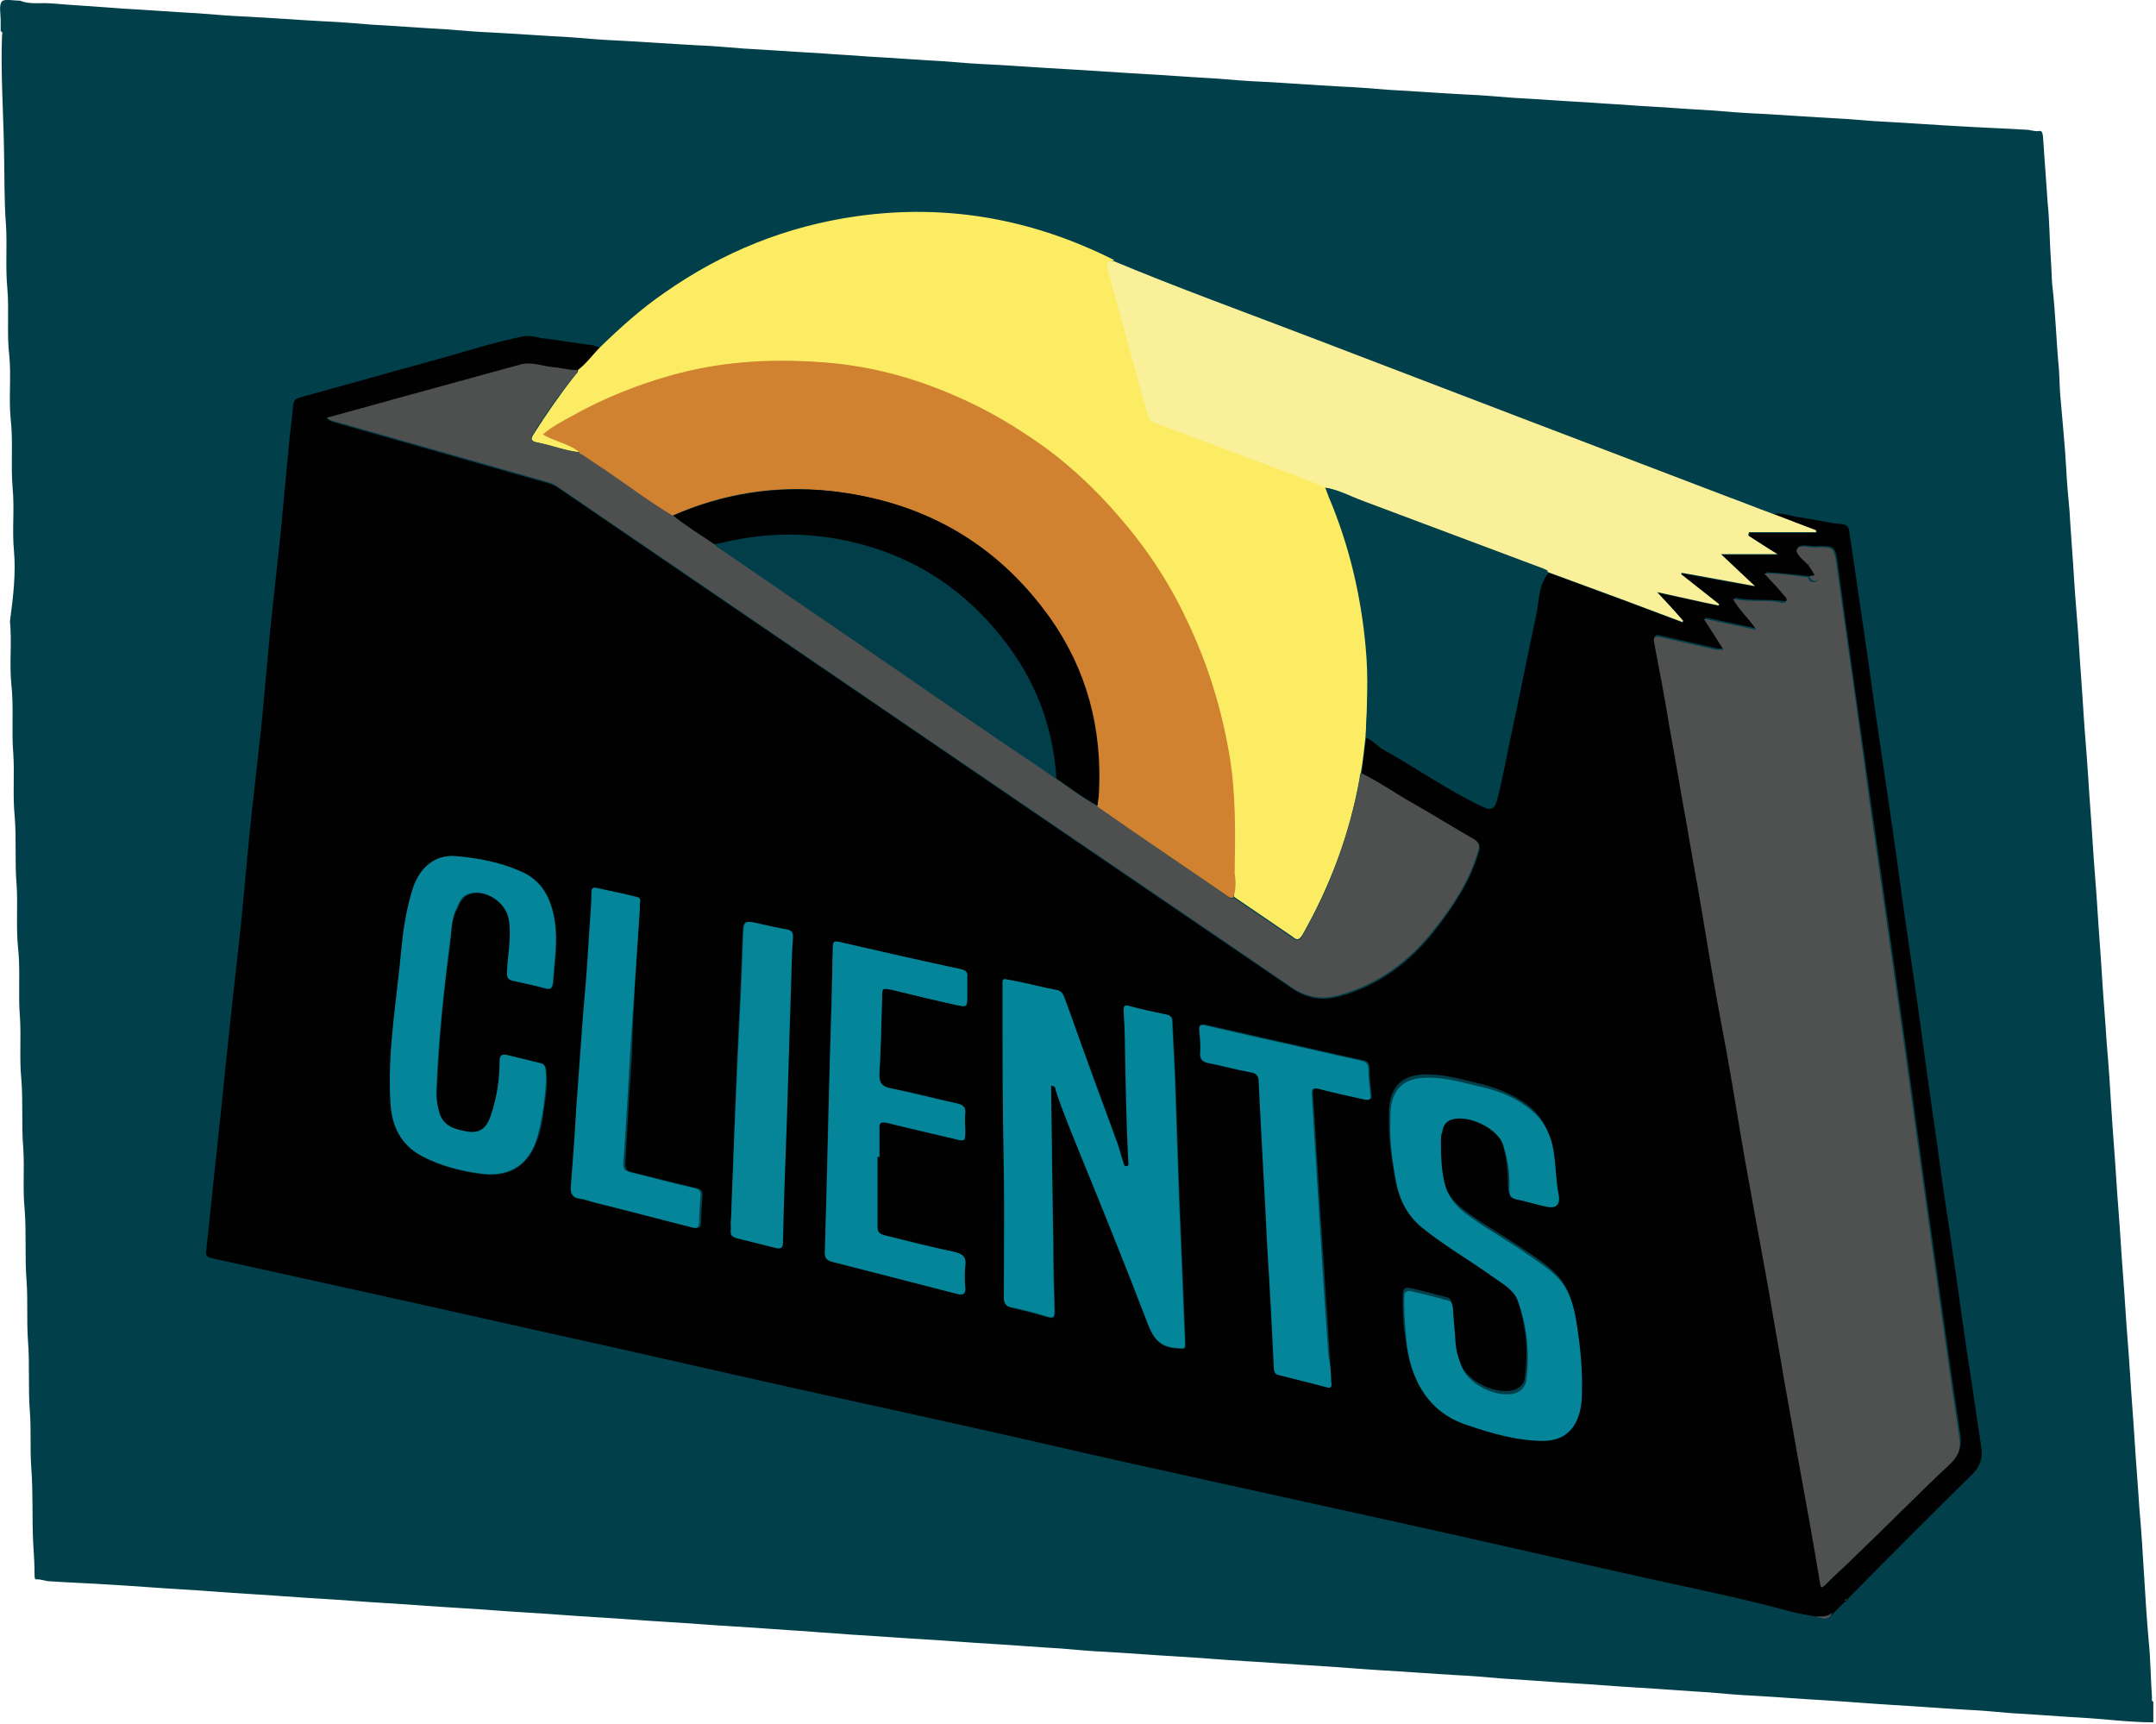 <?xml version="1.0" encoding="utf-8"?>
<!-- Generator: Adobe Illustrator 21.1.0, SVG Export Plug-In . SVG Version: 6.00 Build 0)  -->
<svg version="1.1" id="Layer_1" xmlns="http://www.w3.org/2000/svg" xmlns:xlink="http://www.w3.org/1999/xlink" x="0px" y="0px"
	 viewBox="0 0 324.1 259.1" style="enable-background:new 0 0 324.1 259.1;" xml:space="preserve">
<style type="text/css">
	.st0{fill:#013F4A;}
	.st1{fill:#010101;}
	.st2{fill:#FCEC64;}
	.st3{fill:#FAF09A;}
	.st4{fill:#4E5050;}
	.st5{fill:#4F5050;}
	.st6{fill:#03859A;}
	.st7{fill:#04859A;}
	.st8{fill:#048599;}
	.st9{fill:#068498;}
	.st10{fill:#D08231;}
	.st11{fill:#013E49;}
</style>
<g id="Background_xA0_Image_1_">
</g>
<g id="Layer_1_xA0_Image_1_">
	<g>
		<path class="st0" d="M307.8,30.3c0.3,2.9,0.3,5.9,0.5,8.8c0.1,1.2,0.1,2.5,0.2,3.7c0.5,4.2,0.6,8.4,1,12.6
			c0.1,1.3,0.1,2.6,0.2,3.9c0.3,3.7,0.7,7.4,0.9,11.1c0.1,2.1,0.3,4.2,0.5,6.4c0.2,3.5,0.5,7,0.7,10.5c0.2,3.1,0.5,6.3,0.7,9.4
			c0.2,3.5,0.5,6.9,0.7,10.4c0.2,3.2,0.5,6.4,0.7,9.6c0.2,3.4,0.5,6.8,0.7,10.3c0.2,3.2,0.5,6.4,0.7,9.7c0.2,3.4,0.5,6.8,0.7,10.3
			c0.2,3.3,0.5,6.6,0.7,9.9c0.3,3.3,0.5,6.6,0.7,9.9c0.2,3.3,0.5,6.7,0.7,10s0.5,6.6,0.7,9.9c0.2,3.3,0.5,6.7,0.7,10
			s0.5,6.5,0.7,9.8c0.2,3.4,0.5,6.8,0.7,10.2c0.2,3.3,0.5,6.7,0.7,10c0.3,3.3,0.5,6.6,0.7,9.9c0.2,3.3,0.4,6.7,0.7,10
			c0.3,2.9,0.3,5.8,0.5,8.6c0,0.2-0.1,0.5,0.2,0.6c0,1,0,2.1,0,3.1c-3.6,0-7.2-0.5-10.8-0.7c-3.6-0.2-7.2-0.5-10.8-0.7
			c-2.2-0.2-4.4-0.4-6.6-0.5c-3.6-0.2-7.2-0.5-10.8-0.7c-3.4-0.2-6.8-0.5-10.2-0.7c-3.6-0.2-7.2-0.5-10.8-0.7
			c-2.2-0.1-4.5-0.3-6.7-0.5c-3.5-0.2-7-0.5-10.5-0.7s-6.9-0.5-10.4-0.7s-7-0.5-10.5-0.7c-2.2-0.2-4.5-0.4-6.7-0.5
			c-3.6-0.2-7.2-0.5-10.9-0.7c-3.3-0.2-6.7-0.5-10-0.7c-3.6-0.2-7.2-0.5-10.8-0.7c-3.4-0.2-6.8-0.5-10.2-0.7
			c-3.6-0.2-7.2-0.5-10.8-0.7c-2.2-0.1-4.5-0.3-6.7-0.5c-3.5-0.2-7-0.5-10.5-0.7s-6.9-0.5-10.4-0.7c-3.6-0.2-7.2-0.5-10.8-0.7
			c-2.2-0.2-4.5-0.3-6.7-0.5c-3.5-0.2-7-0.5-10.5-0.7s-6.9-0.5-10.4-0.7s-7-0.5-10.5-0.7s-6.9-0.5-10.4-0.7s-6.9-0.5-10.4-0.7
			s-7-0.5-10.5-0.7s-6.9-0.5-10.4-0.7s-7-0.5-10.5-0.7c-3.4-0.2-6.8-0.5-10.3-0.7s-7.1-0.5-10.6-0.7c-3-0.2-6-0.3-9-0.5
			c-0.7,0-1.3-0.3-2-0.3c-0.4,0.1-0.4-0.3-0.4-0.6c0-1.6-0.1-3.2-0.2-4.7c-0.2-3.8,0-7.6-0.3-11.5c-0.2-2.8,0-5.6-0.2-8.3
			c-0.3-3.6,0-7.2-0.3-10.9c-0.2-2.9,0-5.9-0.2-8.8c-0.3-3.6,0-7.2-0.3-10.9c-0.3-3,0-6-0.2-9.1c-0.3-3.5,0-7-0.3-10.5
			c-0.3-3,0-6.1-0.2-9.2c-0.3-3.5,0.1-7.1-0.3-10.6c-0.3-3.1,0-6.2-0.2-9.3c-0.3-3.4,0-6.9-0.3-10.4c-0.3-3.1,0-6.2-0.2-9.3
			c-0.3-3.5,0.1-7-0.3-10.5c-0.3-3.1,0.1-6.3-0.2-9.4c0.5-3.8,0.9-7.2,0.6-10.6c-0.3-3.1,0.1-6.3-0.2-9.4c-0.3-3.5,0.1-7-0.3-10.5
			c-0.3-3.1,0.1-6.3-0.2-9.4c-0.4-3.4,0-6.8-0.3-10.2c-0.3-3.2,0-6.4-0.2-9.5C0.6,30,0.7,26.2,0.6,22.4c-0.1-5.7-0.5-11.3-0.3-17
			c0-0.2,0.2-0.6-0.2-0.7c0-0.6,0-1.1,0-1.7c0-1-0.3-2.2,0.2-2.8C0.7-0.2,2,0.1,3,0.1c1.5,0.6,3,0.3,4.5,0.4c3.7,0.3,7.3,0.5,11,0.8
			C22.3,1.5,26,1.8,29.8,2c2.4,0.2,4.9,0.4,7.3,0.5C41,2.7,44.8,3,48.6,3.2c2.4,0.1,4.8,0.3,7.2,0.5c3.7,0.2,7.5,0.5,11.2,0.7
			c2.4,0.2,4.8,0.4,7.2,0.5c3.9,0.2,7.7,0.5,11.6,0.7C88.2,5.8,90.6,6,93,6.1c3.9,0.2,7.8,0.5,11.7,0.7c2.4,0.1,4.7,0.3,7.1,0.5
			c3.8,0.2,7.6,0.5,11.5,0.7c2.4,0.2,4.8,0.3,7.2,0.5c3.7,0.2,7.5,0.5,11.2,0.7c2.4,0.2,4.9,0.4,7.3,0.5c3.8,0.2,7.6,0.5,11.4,0.7
			c3.7,0.2,7.5,0.5,11.2,0.7s7.4,0.5,11.1,0.7c2.4,0.2,4.9,0.4,7.3,0.5c3.8,0.2,7.6,0.5,11.4,0.7c2.4,0.1,4.9,0.3,7.3,0.5
			c3.8,0.2,7.6,0.5,11.5,0.7c2.4,0.1,4.8,0.3,7.2,0.5c3.8,0.2,7.6,0.5,11.4,0.7c2.5,0.2,5,0.3,7.4,0.5c3.7,0.2,7.4,0.5,11.1,0.7
			c2.4,0.2,4.9,0.4,7.3,0.5c3.8,0.2,7.6,0.5,11.5,0.7c2.4,0.1,4.8,0.4,7.2,0.5c3.9,0.2,7.7,0.5,11.6,0.7c3.2,0.2,6.4,0.3,9.6,0.5
			c0.7,0,1.3,0.3,2,0.2c0.5-0.1,0.5,0.3,0.6,0.7"/>
		<path class="st1" d="M273,243c-1.2-0.2-2.4-0.4-3.6-0.7c-7.3-2-14.7-3.5-22-5.1c-9.8-2.2-19.6-4.4-29.3-6.6
			c-6.3-1.4-12.6-2.8-19-4.2c-10-2.2-20-4.4-29.9-6.6c-7.2-1.6-14.4-3.3-21.6-4.9c-10.7-2.4-21.4-4.7-32.1-7.1
			c-8-1.8-15.9-3.6-23.9-5.4c-12.3-2.7-24.5-5.5-36.8-8.2c-7.7-1.7-15.4-3.4-23.1-5.1c-0.7-0.2-0.8-0.5-0.7-1.1
			c0.6-5.4,1.1-10.8,1.7-16.1c0.6-5.4,1.1-10.8,1.7-16.3c0.6-5.8,1.3-11.6,1.9-17.4c0.4-4.3,0.8-8.6,1.2-12.8
			c0.6-5.8,1.3-11.6,1.9-17.4c0.4-4.4,0.8-8.7,1.2-13.1c0.5-5,1.1-10,1.6-14.9c0.4-4.3,0.8-8.6,1.2-12.8c0.2-2.2,0.5-4.3,0.7-6.5
			c0.1-0.5,0.3-0.7,0.8-0.9c7.2-2,14.4-4,21.6-6c4-1.1,7.9-2.4,12-3.2c1.2-0.3,2.4,0.2,3.5,0.3c2.4,0.3,4.7,0.7,7.1,1
			c0.4,0.1,0.8,0.2,1.1,0.4c-1.1,1.1-2,2.5-3.4,3.5c-1.2,0-2.3-0.3-3.4-0.4c-1.7-0.1-3.3-0.9-5.1-0.4c-6.2,1.7-12.4,3.4-18.6,5.1
			C56.2,61,52.8,62,49.2,63c0.6,0.4,1.2,0.5,1.8,0.7c10.5,3,21.1,6,31.6,9c0.4,0.1,0.7,0.3,1.1,0.5c8.5,5.8,17,11.6,25.5,17.4
			c15.7,10.7,31.4,21.4,47.2,32.2c12.6,8.6,25.1,17.1,37.7,25.7c2.3,1.6,4.6,2,7.2,1.3c5.9-1.6,10.6-5.1,14.3-9.8
			c2.8-3.6,5.4-7.4,6.7-11.9c0.3-0.9,0.1-1.4-0.7-1.8c-3-1.7-6-3.6-9-5.3c-2.6-1.5-5.1-3.3-7.9-4.6c0.2-1.8,0.4-3.7,0.7-5.5
			c0.9,0.4,1.6,1.2,2.4,1.7c5,2.8,9.7,6.1,14.9,8.6c1.4,0.7,2,0.5,2.4-1.1c0.9-3.5,1.5-7.1,2.3-10.7c1.2-5.6,2.3-11.2,3.5-16.8
			c0.5-2.2,0.3-4.6,1.9-6.5c3.8,1.4,7.6,2.8,11.4,4.2c2.9,1.1,5.9,2.2,8.8,3.3c0-0.1,0.1-0.1,0.1-0.2c-1.2-1.3-2.5-2.7-3.9-4.3
			c3.3,0.7,6.3,1.4,9.2,2c0-0.1,0-0.1,0.1-0.2c-1.9-1.5-3.8-3-5.7-4.5c0-0.1,0.1-0.1,0.1-0.2c3.6,0.7,7.1,1.3,11,2
			c-1.9-1.8-3.5-3.3-5.1-4.8c2.9,0,5.6,0,8.5,0c-1.5-1-2.9-1.9-4.4-2.8c0-0.2,0.1-0.3,0.1-0.5c3.4,0,6.7,0,10.1,0c0-0.1,0-0.2,0-0.3
			c-2.2-0.8-4.4-1.7-6.6-2.5c1.3-0.3,2.4,0.2,3.6,0.4c2.3,0.3,4.6,0.9,6.9,1.1c0.7,0.1,0.9,0.5,1,1.1c0.8,5.5,1.6,10.9,2.4,16.4
			c0.7,4.7,1.3,9.4,2,14c0.7,4.8,1.4,9.5,2.1,14.3s1.3,9.5,2,14.3c0.6,4.1,1.2,8.2,1.8,12.3c0.5,3.7,1,7.3,1.5,11
			c0.5,3.5,1,7,1.5,10.5c0.5,3.7,1,7.4,1.6,11.1c0.5,3.5,1,6.9,1.5,10.4c0.6,4.3,1.2,8.7,1.9,13c0.5,3.4,1,6.8,1.5,10.1
			c0.3,1.7,0,3-1.3,4.3c-6,5.9-12,11.9-17.9,17.9c-0.3,0.3-0.7,0.6-0.9,1.1c-0.2,0.1-0.4,0.2-0.5,0.3c-0.6,0.6-1.2,1.2-1.8,1.8
			C274.7,243.1,273.8,243,273,243z M272,86.6c-2.1-0.2-4.2-0.5-6.6-0.6c1.1,1.2,2,2.2,2.8,3.1c0.3,0.3,0.8,0.6,0.5,1.1
			c-0.2,0.3-0.7,0.1-1.1,0.1c-2.2-0.3-4.5,0.1-6.9-0.5c1.1,1.9,2.5,3,3.5,4.7c-2.7-0.6-5.2-1.1-7.9-1.7c1.1,1.7,2,3.2,3,4.7
			c-0.7,0-1.1,0-1.5-0.1c-2.6-0.6-5.3-1.2-7.9-1.8c-1.2-0.3-1.2-0.2-1,1c0.8,4.2,1.5,8.5,2.3,12.7c0.9,4.9,1.7,9.8,2.6,14.7
			c0.7,4.2,1.5,8.4,2.2,12.6c0.9,4.9,1.7,9.8,2.5,14.6c0.7,4.3,1.5,8.5,2.3,12.8c0.8,4.8,1.7,9.7,2.5,14.5
			c0.9,5.1,1.9,10.3,2.8,15.4c0.9,4.8,1.7,9.7,2.5,14.5c0.8,4.3,1.5,8.6,2.3,12.9c1,5.5,1.9,11,2.9,16.5c0.2,0.9,0.4,0.7,0.8,0.2
			c1.5-1.5,3.1-2.9,4.6-4.4c4.7-4.5,9.3-9.2,14.1-13.7c1.3-1.3,1.6-2.5,1.4-4.2c-1.6-10.5-3-21-4.5-31.5
			c-1.5-10.6-2.9-21.2-4.4-31.8c-1.5-10.5-3-21-4.5-31.5c-1.7-12-3.4-24-5-35.9c-0.4-2.9-0.4-3-3.4-2.9c-0.9,0-2.4-0.4-2.6,0.3
			c-0.2,0.7,1,1.6,1.7,2.3c0.3,0.5,0.7,1,1.1,1.6C272.5,86.5,272.3,86.6,272,86.6z M158,163.2c0.5-0.1,0.7,0.4,0.8,0.8
			c1.1,3.4,2.4,6.6,3.8,9.9c3.4,8.4,6.7,16.7,10,25.1c0.8,2.1,1.8,3.6,4.2,3.7c1.4,0.1,1.4,0.3,1.4-1.2c-0.3-7.3-0.6-14.6-0.9-21.9
			c-0.2-5.8-0.4-11.7-0.6-17.5c-0.1-2.8-0.3-5.6-0.4-8.4c0-0.7-0.2-1-0.9-1.1c-1.9-0.4-3.7-0.8-5.6-1.3c-0.7-0.2-0.9,0-0.8,0.7
			c0,1.6,0.1,3.3,0.2,4.9c0.1,5.9,0.2,11.8,0.5,17.7c0,0.3,0.2,0.7-0.3,0.8c-0.4,0-0.4-0.4-0.5-0.7c-0.3-0.9-0.5-1.8-0.8-2.6
			c-1.6-4.5-3.3-9-4.9-13.4c-1.1-2.9-2.1-5.8-3.1-8.6c-0.2-0.6-0.5-1.1-1.2-1.2c-2.2-0.4-4.3-1-6.5-1.4c-1.8-0.4-1.6-0.6-1.6,1.3
			c0,9.1,0,18.2,0.2,27.3c0.1,6.4,0.1,12.7,0,19.1c0,0.8,0.2,1.2,1.1,1.4c1.8,0.4,3.6,0.9,5.4,1.4c0.9,0.3,1.1,0,1.1-0.8
			c-0.1-3.4-0.2-6.8-0.2-10.2C158.2,179,158.1,171.2,158,163.2z M216.6,172.1c0-0.8,0-1.6,0-2.4c0.1-0.9,0.5-1.6,1.4-1.9
			c2.6-0.9,7,1.3,7.8,3.9c0.7,2.2,0.9,4.5,0.9,6.7c0,0.9,0.2,1.3,1.1,1.4c1.5,0.3,3,0.7,4.5,1.1c1.4,0.3,2.1-0.3,1.8-1.8
			c-0.4-2-0.4-4.1-0.7-6.2c-0.4-2.8-1.6-5.2-3.9-6.9c-2.2-1.6-4.8-2.6-7.4-3.2c-2.6-0.6-5.2-1.4-8-1.3c-2.8,0.1-4.5,1.3-5.1,3.8
			c-0.2,0.8-0.2,1.7-0.2,2.6c-0.1,3.1,0.4,6.2,0.9,9.3c0.5,2.7,1.6,5,3.7,6.7c3.4,2.8,7.3,5,10.9,7.6c1.4,1,3.1,1.9,3.7,3.6
			c1.4,3.9,1.8,8,1.2,12.1c-0.1,0.9-0.9,1.6-1.9,1.8c-2.6,0.6-6.7-1.4-7.7-3.9c-0.5-1.2-0.9-2.4-1-3.8c-0.1-1.8-0.3-3.5-0.4-5.3
			c0-0.5-0.2-0.9-0.7-1c-1.9-0.5-3.7-1-5.6-1.4c-0.4-0.1-0.9,0-1,0.6c-0.1,2.2,0,4.4,0.3,6.5c0.2,1.5,0.4,2.9,0.8,4.3
			c1.4,4.2,4,7.3,8.3,8.7c3.8,1.3,7.6,2.4,11.7,2.4c2.1,0,3.7-0.8,4.7-2.8c0.7-1.4,0.9-2.9,0.9-4.4c0.1-3.3-0.2-6.6-0.7-9.9
			c-0.4-2.7-0.9-5.3-2.8-7.3c-1.4-1.5-3.2-2.7-4.9-3.8c-3-2.1-6.2-3.8-9.1-6c-1.6-1.2-2.8-2.7-3.2-4.8
			C216.7,175.7,216.6,173.9,216.6,172.1z M68.6,128.7c-3.2-0.3-5.5,1.8-6.4,4.8c-1,3.1-1.5,6.3-1.8,9.6c-0.7,7.6-2.2,15.2-1.6,22.9
			c0.2,3.3,1.4,6.1,4.6,7.8c2.8,1.5,5.9,2.3,9,2.7c3.8,0.5,6.7-0.9,8.2-4.7c0.7-1.7,1-3.5,1.2-5.3c0.3-1.9,0.6-3.8,0.3-5.7
			c-0.1-0.5-0.3-0.8-0.8-0.9c-1.6-0.4-3.3-0.8-4.9-1.2c-0.8-0.2-1.2,0-1.2,0.9c0,2.8-0.4,5.5-1.3,8.1c-0.6,1.9-1.6,2.8-3.5,2.5
			c-1.8-0.3-3.5-0.7-4.2-2.6c-0.5-1.3-0.6-2.6-0.5-4c0.3-7.3,1-14.6,2-21.8c0.2-1.7,0.1-3.5,1-5.1c0.4-0.9,0.8-1.8,1.7-2.2
			c2.5-1,5.9,1.2,6.2,3.9c0.4,2.7-0.2,5.2-0.3,7.9c0,0.8,0.2,1,0.9,1.2c1.6,0.3,3.1,0.6,4.7,1.1c1,0.3,1.2-0.1,1.3-0.9
			c0.2-3,0.7-5.9,0.3-8.9c-0.5-3.5-1.8-6.4-5.3-7.8C75.1,129.6,71.9,129,68.6,128.7z M131.9,173.9c0.1,0,0.2,0,0.3,0
			c0-1.4,0-2.8,0-4.2c0-1,0.3-1.1,1.2-0.9c3.4,0.9,6.7,1.6,10.1,2.4c1.6,0.4,1.6,0.4,1.6-1.3c0-0.9-0.1-1.8,0-2.6
			c0.1-0.9-0.4-1.2-1.1-1.4c-3.4-0.8-6.7-1.7-10.1-2.3c-1.4-0.3-1.7-0.9-1.7-2.2c0.2-3.8,0.3-7.6,0.4-11.4c0-1.5,0-1.6,1.5-1.2
			c3.3,0.8,6.5,1.5,9.8,2.3c1.5,0.3,1.5,0.3,1.5-1.2c0-1,0-2,0-3c0-0.7-0.2-1-0.9-1.2c-6.1-1.3-12.2-2.7-18.3-4.1
			c-0.9-0.2-1,0-1,0.8c-0.1,2.8-0.1,5.6-0.2,8.4c-0.4,12.5-0.7,25-1,37.5c0,1,0.4,1.2,1.2,1.4c2.7,0.7,5.5,1.4,8.2,2.1
			c3.5,0.9,7,1.8,10.5,2.7c0.9,0.2,1.3,0.1,1.2-1s-0.1-2.2,0-3.2c0.2-1.3-0.4-1.8-1.6-2.1c-3.5-0.8-7-1.7-10.5-2.5
			c-0.7-0.2-1.1-0.4-1.1-1.3C131.9,180.9,131.9,177.4,131.9,173.9z M200.1,207.7c-0.1-1.2-0.1-2.6-0.2-3.9
			c-0.5-8.2-1.1-16.4-1.6-24.6c-0.3-4.9-0.6-9.7-0.9-14.6c-0.1-0.8,0-1.3,1.1-1c2.3,0.6,4.6,1,6.9,1.6c0.6,0.1,0.9,0.1,0.8-0.7
			c-0.2-1.3-0.3-2.5-0.3-3.8c0-1-0.4-1.3-1.3-1.4c-4.6-1-9.2-2.1-13.8-3.1c-3.1-0.7-6.1-1.4-9.2-2.1c-1.1-0.3-1.2-0.1-1.1,1
			c0.1,1.1,0.2,2.2,0.1,3.2c-0.1,0.9,0.3,1.3,1.2,1.4c2.1,0.5,4.3,1,6.4,1.4c0.8,0.2,1.1,0.5,1.2,1.3c0.4,8.3,0.9,16.7,1.3,25
			c0.3,6.1,0.7,12.3,1,18.4c0,0.5,0.2,0.7,0.7,0.8c2.4,0.6,4.7,1.2,7.1,1.8C199.9,208.7,200.3,208.6,200.1,207.7z M96.2,136.3
			c-0.2-0.4,0.5-1.2-0.4-1.5c-1.9-0.5-3.9-0.8-5.8-1.3c-0.6-0.1-0.8,0-0.8,0.6c-0.1,1.4-0.1,2.8-0.2,4.2c-0.2,2.5-0.3,5-0.5,7.5
			c-0.2,2.9-0.5,5.8-0.7,8.7c-0.3,4.1-0.6,8.3-0.9,12.4c-0.3,3.8-0.5,7.6-0.8,11.5c-0.1,1,0.2,1.7,1.4,1.8c0.8,0.1,1.5,0.4,2.3,0.6
			c4.8,1.2,9.6,2.4,14.5,3.7c0.7,0.2,1.1,0.1,1.1-0.8c0-1.3,0.1-2.6,0.2-3.8c0.1-0.8-0.1-1.1-0.9-1.3c-3.3-0.8-6.5-1.6-9.7-2.4
			c-0.8-0.2-1-0.5-1-1.3c0.3-5.4,0.6-10.8,1-16.3C95.2,151.1,95.7,143.7,96.2,136.3z M109.9,183.2
			C109.9,183.2,109.8,183.2,109.9,183.2c-0.1,0.6,0,1.1-0.1,1.7c-0.1,0.7,0.2,1.1,0.8,1.2c2,0.5,4,1,6,1.5c0.7,0.2,1,0.1,1-0.8
			c0.2-6.3,0.4-12.5,0.6-18.8c0.2-6.4,0.4-12.9,0.6-19.3c0.1-2.6,0.1-5.1,0.3-7.7c0.1-0.9-0.3-1.1-1-1.3c-1.3-0.3-2.6-0.5-3.8-0.8
			c-2.7-0.6-2.6-0.6-2.7,2.1c-0.2,6-0.5,12.1-0.8,18.1C110.5,167.2,110.2,175.2,109.9,183.2z"/>
		<path class="st2" d="M205.3,110.5c-0.2,1.8-0.4,3.7-0.7,5.5c-0.1,0.3-0.2,0.6-0.2,0.9c-1.5,8.4-4.4,16.2-8.6,23.6
			c-0.5,0.8-0.8,0.9-1.5,0.3c-2.9-2-5.9-4-8.8-6c0.3-1.2-2.4-5.8-2.3-7c0.1-6-1.6-8.9-2.7-14.8c-0.3-1.8-20.8-32.2-29.6-37.5
			c-26.8-16-49.4-11.2-52.8-9.3c-1.6,0.9-14.8-2.2-16.3-0.9c1.8,1.1,3.9,1.4,5.5,2.7c-2.3-0.2-4.4-1.1-6.6-1.5
			c-0.8-0.2-1-0.4-0.5-1.2c1.9-3,3.9-5.9,6.1-8.7c0.2-0.3,0.6-0.5,0.6-1c1.3-1,2.2-2.3,3.4-3.5c3-2.9,6.1-5.7,9.6-8.1
			c8.7-6.1,18.3-10,28.9-11.5c13.5-1.9,26.3,0.4,38.5,6.5c0.1,0,0.1,0.1,0.2,0.1c-0.7,0.2-1.1,0.5-0.8,1.3c2,7.3,4,14.5,6,21.8
			c0.2,0.7,0.5,1.1,1.2,1.3c5.4,2,10.7,4,16,6c3.2,1.2,6.4,2.2,9.5,3.7c0.2,0.4,0.3,0.8,0.5,1.2c3.1,7.3,4.9,14.9,5.6,22.8
			C205.7,101.7,205.5,106.1,205.3,110.5z"/>
		<path class="st3" d="M199.2,73.3c-3.1-1.4-6.3-2.5-9.5-3.7c-5.3-2-10.7-4-16-6c-0.7-0.2-1-0.6-1.2-1.3c-2-7.3-4-14.5-6-21.8
			c-0.2-0.9,0.1-1.2,0.8-1.3c9.8,4.1,19.8,7.7,29.7,11.5c20.9,8,41.8,16,62.8,24c2.2,0.8,4.4,1.7,6.6,2.5s4.4,1.7,6.6,2.5
			c0,0.1,0,0.2,0,0.3c-3.4,0-6.7,0-10.1,0c0,0.2-0.1,0.3-0.1,0.5c1.4,0.9,2.9,1.9,4.4,2.8c-2.9,0-5.6,0-8.5,0
			c1.7,1.6,3.3,3.1,5.1,4.8c-3.9-0.7-7.5-1.4-11-2c0,0.1-0.1,0.1-0.1,0.2c1.9,1.5,3.8,3,5.7,4.5c0,0.1,0,0.1-0.1,0.2
			c-3-0.6-5.9-1.3-9.2-2c1.5,1.6,2.7,2.9,3.9,4.3c0,0.1-0.1,0.1-0.1,0.2c-2.9-1.1-5.9-2.2-8.8-3.3c-3.8-1.4-7.6-2.8-11.4-4.2
			c-0.2-0.1-0.4-0.3-0.6-0.3c-9.1-3.4-18.1-6.8-27.2-10.2C203,74.6,201.2,73.7,199.2,73.3z"/>
		<path class="st4" d="M273,243c0.8,0,1.7,0.1,2.4-0.6C274.9,243.7,273.9,243.3,273,243z"/>
		<path class="st4" d="M277.2,240.6c0.2-0.1,0.4-0.2,0.5-0.3C277.7,240.6,277.4,240.6,277.2,240.6z"/>
		<path class="st5" d="M271.8,84.9c-0.7-0.7-1.9-1.6-1.7-2.3c0.3-0.8,1.7-0.3,2.6-0.3c3-0.1,3-0.1,3.4,2.9c1.7,12,3.4,24,5,35.9
			c1.5,10.5,3,21,4.5,31.5c1.5,10.6,2.9,21.2,4.4,31.8c1.5,10.5,2.9,21,4.5,31.5c0.3,1.7,0,2.9-1.4,4.2c-4.8,4.5-9.4,9.2-14.1,13.7
			c-1.5,1.5-3.1,2.9-4.6,4.4c-0.4,0.4-0.7,0.7-0.8-0.2c-0.9-5.5-1.9-11-2.9-16.5c-0.8-4.3-1.5-8.6-2.3-12.9
			c-0.8-4.8-1.7-9.7-2.5-14.5c-0.9-5.1-1.9-10.3-2.8-15.4c-0.9-4.8-1.7-9.7-2.5-14.5c-0.7-4.3-1.5-8.5-2.3-12.8
			c-0.9-4.9-1.7-9.8-2.5-14.6c-0.7-4.2-1.5-8.4-2.2-12.6c-0.9-4.9-1.7-9.8-2.6-14.7c-0.7-4.3-1.5-8.5-2.3-12.7c-0.2-1.1-0.1-1.2,1-1
			c2.6,0.6,5.3,1.2,7.9,1.8c0.4,0.1,0.9,0.1,1.5,0.1c-1-1.6-1.9-3-3-4.7c2.7,0.6,5.3,1.1,7.9,1.7c-1-1.7-2.5-2.8-3.5-4.7
			c2.4,0.6,4.7,0.1,6.9,0.5c0.4,0.1,0.9,0.3,1.1-0.1c0.3-0.5-0.3-0.8-0.5-1.1c-0.8-1-1.7-1.9-2.8-3.1c2.4,0,4.5,0.3,6.6,0.6
			c0.2,0.8,0.8,0.9,1.4,0.5s0.3-0.9-0.1-1.3c-0.3-0.3-0.6-0.7-0.8-1C272.1,84.4,272,84.7,271.8,84.9z"/>
		<path class="st4" d="M86.8,55.6c0,0.5-0.3,0.7-0.6,1c-2.2,2.8-4.3,5.7-6.1,8.7c-0.5,0.8-0.3,1.1,0.5,1.2c2.2,0.4,4.3,1.3,6.6,1.5
			l0,0c0,0.2,0.1,0.2,0.2,0.2c1.2,0.8,2.4,1.6,3.6,2.4c3.4,2.3,6.7,4.7,10.2,6.9c2,1.6,4.1,2.9,6.2,4.3c0.1,0.1,0.3,0.3,0.4,0.4
			c8.5,5.8,16.9,11.6,25.4,17.4c5.5,3.8,11,7.6,16.6,11.4c3,2,6,4,9,6.1c2.1,1.4,4,2.9,6.2,4.1c0.1,0.1,0.2,0.3,0.4,0.4
			c6.4,4.4,12.8,8.8,19.1,13.1c0.3,0.2,0.5,0.5,1,0.3c2.9,2,5.9,4,8.8,6c0.7,0.5,1.1,0.4,1.5-0.3c4.2-7.4,7.1-15.3,8.6-23.6
			c0.1-0.3,0.2-0.6,0.2-0.9c2.7,1.3,5.2,3.1,7.9,4.6c3,1.7,6,3.6,9,5.3c0.8,0.5,1,0.9,0.7,1.8c-1.3,4.5-3.9,8.4-6.7,11.9
			c-3.7,4.7-8.4,8.2-14.3,9.8c-2.6,0.7-4.9,0.3-7.2-1.3c-12.5-8.6-25.1-17.1-37.7-25.7c-15.7-10.7-31.4-21.4-47.2-32.2
			c-8.5-5.8-17-11.6-25.5-17.4c-0.3-0.2-0.7-0.4-1.1-0.5c-10.5-3-21.1-6-31.6-9c-0.6-0.2-1.2-0.2-1.8-0.7c3.6-1,7-1.9,10.5-2.9
			c6.2-1.7,12.4-3.4,18.6-5.1c1.8-0.5,3.4,0.3,5.1,0.4C84.5,55.3,85.7,55.7,86.8,55.6z"/>
		<path class="st0" d="M199.2,73.3c2,0.3,3.8,1.3,5.7,2c9.1,3.4,18.1,6.8,27.2,10.2c0.2,0.1,0.4,0.2,0.6,0.3
			c-1.6,1.8-1.4,4.3-1.9,6.5c-1.2,5.6-2.3,11.2-3.5,16.8c-0.8,3.6-1.4,7.2-2.3,10.7c-0.4,1.5-1,1.7-2.4,1.1
			c-5.2-2.5-9.9-5.8-14.9-8.6c-0.9-0.5-1.5-1.3-2.4-1.7c0.3-4.4,0.4-8.8,0-13.2c-0.7-7.9-2.5-15.5-5.6-22.8
			C199.5,74.1,199.4,73.7,199.2,73.3z"/>
		<path class="st6" d="M158,163.2c0.1,7.9,0.2,15.8,0.3,23.7c0,3.4,0.1,6.8,0.2,10.2c0,0.8-0.1,1.1-1.1,0.8c-1.8-0.6-3.6-1-5.4-1.4
			c-0.8-0.2-1.1-0.6-1.1-1.4c0-6.4,0.1-12.7,0-19.1c-0.2-9.1-0.2-18.2-0.2-27.3c0-1.9-0.2-1.6,1.6-1.3c2.2,0.4,4.3,1,6.5,1.4
			c0.7,0.1,1,0.6,1.2,1.2c1.1,2.9,2.1,5.8,3.1,8.6c1.6,4.5,3.3,9,4.9,13.4c0.3,0.9,0.5,1.7,0.8,2.6c0.1,0.3,0.1,0.7,0.5,0.7
			c0.5,0,0.3-0.5,0.3-0.8c-0.3-5.9-0.4-11.8-0.5-17.7c0-1.6-0.1-3.3-0.2-4.9c0-0.6,0.1-0.9,0.8-0.7c1.8,0.5,3.7,0.9,5.6,1.3
			c0.7,0.1,0.9,0.5,0.9,1.1c0.1,2.8,0.3,5.6,0.4,8.4c0.2,5.8,0.4,11.7,0.6,17.5c0.3,7.3,0.6,14.6,0.9,21.9c0.1,1.5,0.1,1.3-1.4,1.2
			c-2.5-0.2-3.4-1.6-4.2-3.7c-3.2-8.4-6.6-16.8-10-25.1c-1.3-3.3-2.7-6.5-3.8-9.9C158.7,163.6,158.6,163.2,158,163.2z"/>
		<path class="st7" d="M216.6,172.1c0,1.8,0.1,3.7,0.5,5.5c0.4,2,1.5,3.5,3.2,4.8c2.9,2.2,6.1,3.9,9.1,6c1.7,1.2,3.5,2.3,4.9,3.8
			c1.9,2.1,2.4,4.7,2.8,7.3c0.5,3.3,0.8,6.6,0.7,9.9c0,1.5-0.2,3-0.9,4.4c-1,1.9-2.6,2.7-4.7,2.8c-4.1,0-7.9-1.1-11.7-2.4
			c-4.3-1.4-7-4.5-8.3-8.7c-0.4-1.4-0.7-2.9-0.8-4.3c-0.2-2.2-0.4-4.4-0.3-6.5c0-0.6,0.5-0.7,1-0.6c1.9,0.4,3.7,0.9,5.6,1.4
			c0.5,0.1,0.6,0.5,0.7,1c0.1,1.8,0.3,3.5,0.4,5.3c0.1,1.4,0.5,2.6,1,3.8c1,2.5,5.1,4.5,7.7,3.9c1-0.2,1.7-0.9,1.9-1.8
			c0.6-4.1,0.2-8.2-1.2-12.1c-0.6-1.7-2.3-2.6-3.7-3.6c-3.6-2.6-7.5-4.8-10.9-7.6c-2.1-1.8-3.2-4-3.7-6.7c-0.6-3.1-1-6.1-0.9-9.3
			c0-0.9,0-1.7,0.2-2.6c0.6-2.5,2.2-3.7,5.1-3.8c2.8-0.1,5.4,0.7,8,1.3c2.7,0.6,5.2,1.5,7.4,3.2c2.3,1.7,3.5,4,3.9,6.9
			c0.3,2.1,0.3,4.1,0.7,6.2c0.3,1.5-0.4,2.1-1.8,1.8c-1.5-0.3-3-0.8-4.5-1.1c-0.9-0.2-1.1-0.5-1.1-1.4c0.1-2.3-0.2-4.5-0.9-6.7
			c-0.8-2.6-5.3-4.7-7.8-3.9c-0.9,0.3-1.3,1-1.4,1.9C216.6,170.5,216.6,171.3,216.6,172.1z"/>
		<path class="st7" d="M68.6,128.7c3.3,0.3,6.5,0.9,9.5,2.2c3.5,1.4,4.8,4.4,5.3,7.8c0.4,3-0.1,6-0.3,8.9c-0.1,0.9-0.3,1.2-1.3,0.9
			c-1.5-0.4-3.1-0.7-4.7-1.1c-0.6-0.1-0.9-0.3-0.9-1.2c0.1-2.6,0.7-5.2,0.3-7.9c-0.4-2.7-3.7-4.9-6.2-3.9c-1,0.4-1.3,1.3-1.7,2.2
			c-0.8,1.6-0.7,3.4-1,5.1c-0.9,7.2-1.7,14.5-2,21.8c-0.1,1.3,0.1,2.7,0.5,4c0.7,1.9,2.5,2.3,4.2,2.6c1.9,0.3,2.9-0.6,3.5-2.5
			c0.9-2.6,1.3-5.4,1.3-8.1c0-0.9,0.4-1.1,1.2-0.9c1.6,0.4,3.3,0.8,4.9,1.2c0.5,0.1,0.7,0.3,0.8,0.9c0.2,1.9-0.1,3.8-0.3,5.7
			c-0.3,1.8-0.6,3.6-1.2,5.3c-1.4,3.8-4.4,5.2-8.2,4.7c-3.1-0.4-6.2-1.2-9-2.7c-3.1-1.7-4.4-4.5-4.6-7.8c-0.5-7.7,0.9-15.3,1.6-22.9
			c0.3-3.3,0.8-6.5,1.8-9.6C63.1,130.5,65.3,128.4,68.6,128.7z"/>
		<path class="st7" d="M131.9,173.9c0,3.5,0,7,0,10.5c0,0.9,0.4,1.1,1.1,1.3c3.5,0.9,7,1.8,10.5,2.5c1.2,0.3,1.8,0.7,1.6,2.1
			c-0.1,1.1-0.1,2.2,0,3.2c0.1,1.1-0.4,1.2-1.2,1c-3.5-0.9-7-1.8-10.5-2.7c-2.7-0.7-5.5-1.4-8.2-2.1c-0.8-0.2-1.2-0.5-1.2-1.4
			c0.4-12.5,0.6-25,1-37.5c0.1-2.8,0.1-5.6,0.2-8.4c0-0.8,0.1-1,1-0.8c6.1,1.4,12.2,2.8,18.3,4.1c0.8,0.2,1,0.5,0.9,1.2c0,1,0,2,0,3
			c0,1.4-0.1,1.5-1.5,1.2c-3.3-0.7-6.5-1.5-9.8-2.3c-1.5-0.3-1.5-0.3-1.5,1.2c-0.1,3.8-0.2,7.6-0.4,11.4c-0.1,1.3,0.3,1.9,1.7,2.2
			c3.4,0.7,6.7,1.6,10.1,2.3c0.7,0.2,1.2,0.5,1.1,1.4c-0.1,0.9,0,1.8,0,2.6c0,1.7,0,1.7-1.6,1.3c-3.4-0.8-6.8-1.6-10.1-2.4
			c-0.9-0.2-1.3-0.1-1.2,0.9c0,1.4,0,2.8,0,4.2C132.1,173.9,132,173.9,131.9,173.9z"/>
		<path class="st8" d="M200.1,207.7c0.2,1-0.2,1-0.8,0.8c-2.3-0.6-4.7-1.2-7.1-1.8c-0.4-0.1-0.6-0.3-0.7-0.8
			c-0.3-6.1-0.6-12.3-1-18.4c-0.4-8.3-0.9-16.7-1.3-25c0-0.8-0.4-1.2-1.2-1.3c-2.2-0.4-4.3-1-6.4-1.4c-0.8-0.2-1.2-0.5-1.2-1.4
			c0.1-1.1,0-2.2-0.1-3.2c-0.1-1.1,0-1.3,1.1-1c3.1,0.7,6.1,1.4,9.2,2.1c4.6,1,9.2,2.1,13.8,3.1c0.9,0.2,1.3,0.4,1.3,1.4
			c0,1.3,0.2,2.5,0.3,3.8c0.1,0.7-0.2,0.8-0.8,0.7c-2.3-0.5-4.6-1-6.9-1.6c-1.1-0.3-1.2,0.2-1.1,1c0.3,4.9,0.6,9.7,0.9,14.6
			c0.5,8.2,1,16.4,1.6,24.6C200,205.1,200.1,206.5,200.1,207.7z"/>
		<path class="st7" d="M96.2,136.3c-0.5,7.5-1,14.9-1.5,22.3c-0.3,5.4-0.6,10.8-1,16.3c0,0.8,0.2,1.1,1,1.3c3.3,0.8,6.5,1.7,9.7,2.4
			c0.8,0.2,1,0.5,0.9,1.3c-0.1,1.3-0.2,2.6-0.2,3.8c0,0.9-0.4,1-1.1,0.8c-4.8-1.2-9.6-2.5-14.5-3.7c-0.8-0.2-1.5-0.5-2.3-0.6
			c-1.1-0.1-1.5-0.8-1.4-1.8c0.3-3.8,0.6-7.6,0.8-11.5c0.3-4.1,0.6-8.3,0.9-12.4c0.2-2.9,0.5-5.8,0.7-8.7c0.2-2.5,0.3-5,0.5-7.5
			c0.1-1.4,0.2-2.8,0.2-4.2c0-0.6,0.3-0.8,0.8-0.6c1.9,0.4,3.9,0.8,5.8,1.3C96.7,135,96,135.8,96.2,136.3z"/>
		<path class="st9" d="M109.9,183.2c0.3-8,0.6-16,1-24.1c0.3-6,0.6-12.1,0.8-18.1c0.1-2.7,0.1-2.7,2.7-2.1c1.3,0.3,2.6,0.6,3.8,0.8
			c0.7,0.1,1.1,0.4,1,1.3c-0.2,2.5-0.2,5.1-0.3,7.7c-0.2,6.4-0.4,12.9-0.6,19.3c-0.2,6.3-0.5,12.5-0.6,18.8c0,0.8-0.3,0.9-1,0.8
			c-2-0.5-4-1-6-1.5c-0.6-0.2-0.9-0.5-0.8-1.2C109.9,184.3,109.8,183.8,109.9,183.2C109.8,183.2,109.9,183.2,109.9,183.2z"/>
		<path class="st4" d="M271.8,84.9c0.2-0.1,0.4-0.5,0.7-0.1c0.3,0.3,0.5,0.7,0.8,1c0.4,0.4,0.7,0.9,0.1,1.3
			c-0.5,0.4-1.1,0.3-1.4-0.5c0.3,0,0.5-0.1,0.8-0.1C272.5,85.9,272.1,85.4,271.8,84.9z"/>
		<path class="st10" d="M185.4,134.9c-0.4,0.2-0.7-0.1-1-0.3c-6.4-4.4-12.8-8.7-19.1-13.1c-0.2-0.1-0.3-0.3-0.4-0.4
			c0.1-0.6,0.2-1.3,0.2-1.9c0.5-9.6-1.8-18.5-7.4-26.4c-8.1-11.3-19.2-17.5-33-19c-8.2-0.9-16.1,0.4-23.6,3.7
			c-3.5-2.1-6.8-4.6-10.2-6.9c-1.2-0.8-2.4-1.6-3.6-2.4c-0.1-0.1-0.2-0.1-0.2-0.2l0,0c-1.6-1.4-3.7-1.6-5.5-2.7
			c1.5-1.3,3.2-2.1,4.8-3c4.5-2.5,9.3-4.4,14.2-5.8c7.3-2.1,14.7-2.6,22.2-2.1c7.2,0.4,14.2,2.2,20.8,5.1c4.9,2.1,9.4,4.8,13.7,7.9
			c3.9,2.9,7.5,6.3,10.7,10c4.2,4.8,7.7,10,10.4,15.8c3.1,6.4,5.2,13.2,6.4,20.2c1,5.9,0.9,11.9,0.8,17.9
			C185.8,132.5,185.8,133.8,185.4,134.9z"/>
		<path class="st11" d="M158.8,117c-3-2-6-4-9-6.1c-5.5-3.8-11-7.6-16.6-11.4c-8.5-5.8-16.9-11.6-25.4-17.4
			c-0.2-0.1-0.3-0.3-0.4-0.4c0.4-0.1,0.7-0.1,1.1-0.2c5.3-1.3,10.7-1.7,16.1-0.8c10.6,1.6,19.3,6.6,25.9,14.9
			C155.4,101.9,158.3,109,158.8,117z"/>
		<path class="st1" d="M158.8,117c-0.5-8-3.3-15.1-8.3-21.3c-6.7-8.4-15.4-13.3-25.9-14.9c-5.4-0.8-10.8-0.5-16.1,0.8
			c-0.3,0.1-0.7,0.1-1.1,0.2c-2.1-1.4-4.2-2.7-6.2-4.3c7.6-3.3,15.4-4.5,23.6-3.7c13.8,1.5,24.9,7.7,33,19
			c5.6,7.9,7.9,16.7,7.4,26.4c0,0.6-0.2,1.3-0.2,1.9C162.8,119.9,160.8,118.4,158.8,117z"/>
		<path class="st2" d="M87.2,68.1c0.1,0.1,0.2,0.1,0.2,0.2C87.3,68.2,87.2,68.2,87.2,68.1z"/>
	</g>
</g>
</svg>

